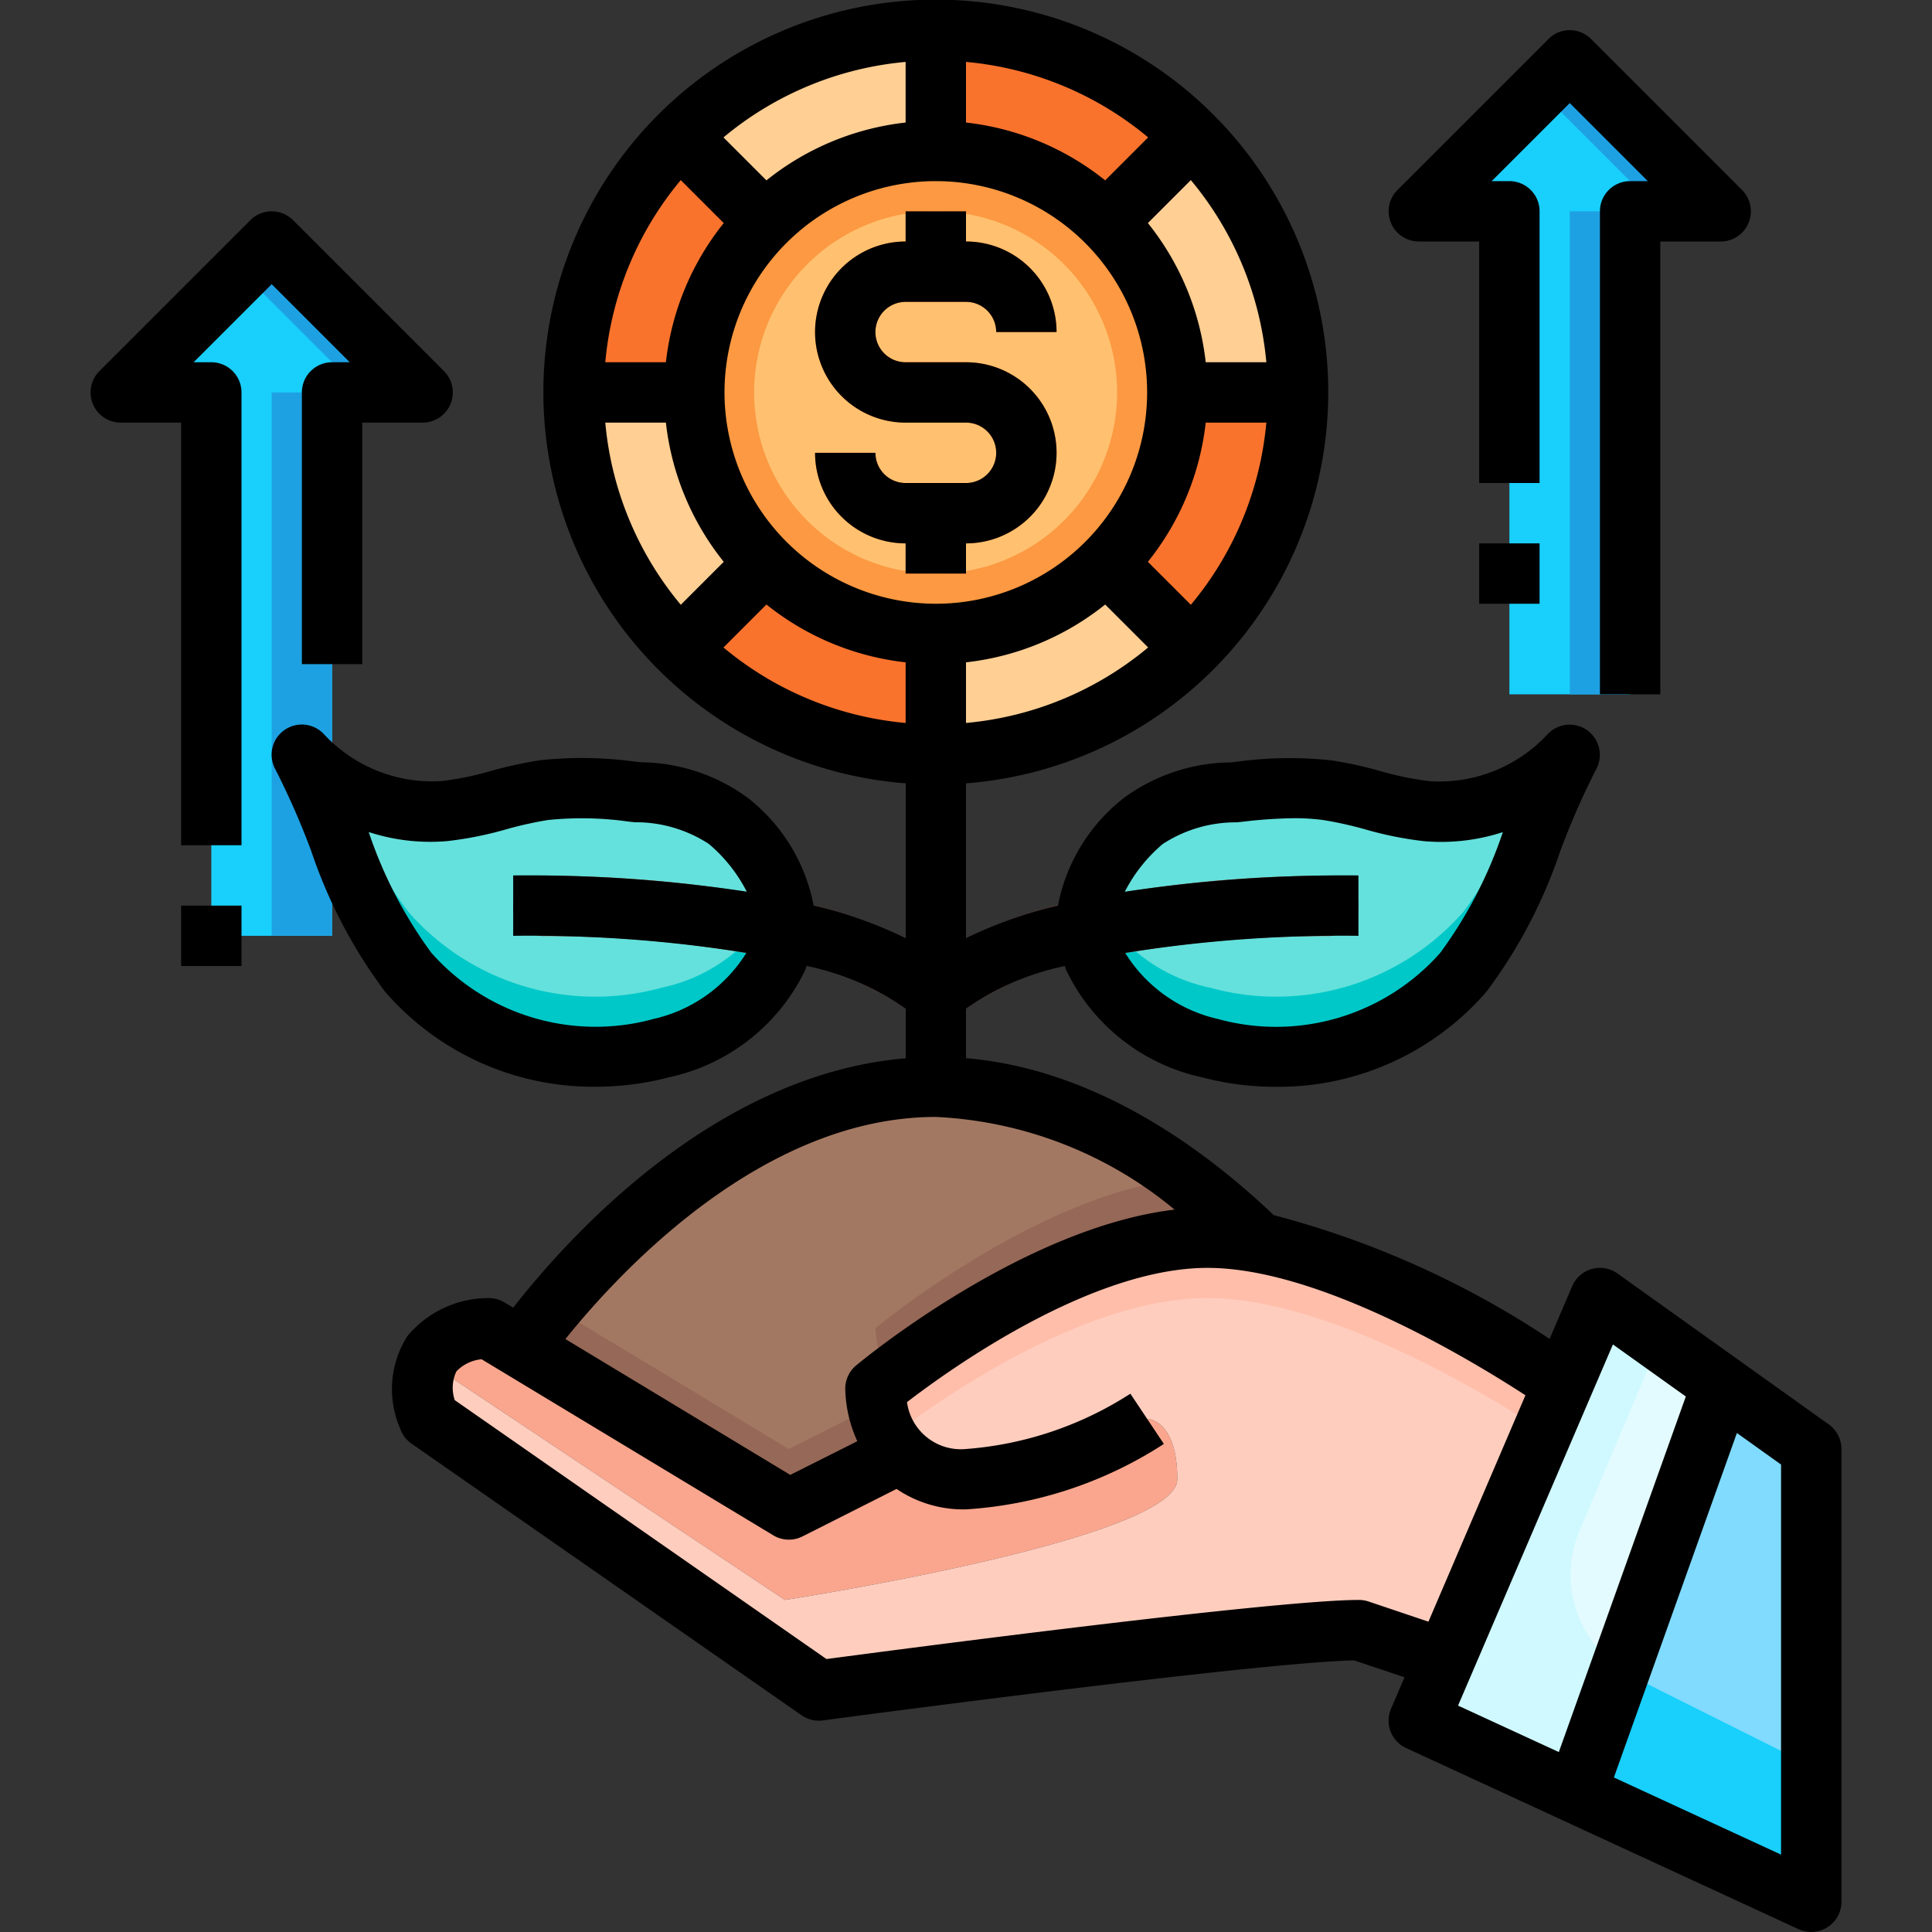 <?xml version="1.0" encoding="UTF-8" standalone="no"?><!-- icon666.com - MILLIONS OF FREE VECTOR ICONS --><svg width="1024" height="1024" viewBox="0 0 64 64" xmlns="http://www.w3.org/2000/svg"><rect x="0" y="0" width="64" height="64" fill="#333333" stroke="none"/><g id="_02-Growth" data-name="02-Growth"><path d="m7 31v-18h-3l5-5 5 5h-3v18" fill="#19cffc"/><path d="m9 13h2v18h-2z" fill="#1ea1e3"/><path d="m9 8-1 1 4 4h2z" fill="#1ea1e3"/><path d="m50 23v-16h-3l5-5 5 5h-3v16" fill="#19cffc"/><path d="m52 7h2v16h-2z" fill="#1ea1e3"/><path d="m52 2-1 1 4 4h2z" fill="#1ea1e3"/><path d="m51.78 45.85 1.22-2.85 4.07 2.91-.07.09-4.79 13.41-5.21-2.41.88-2.04z" fill="#e3fbff"/><path d="m60 48v15l-7.79-3.59 4.79-13.41.07-.09z" fill="#80dbff"/><g fill="#ffcf94"><path d="m25.34 18.66-2.83 2.83a11.962 11.962 0 0 1 -3.51-8.49h4a8.014 8.014 0 0 0 2.34 5.66z"/><path d="m36.66 18.66 2.83 2.83a11.962 11.962 0 0 1 -8.49 3.51v-4a8.014 8.014 0 0 0 5.66-2.34z"/><path d="m43 13h-4a8.014 8.014 0 0 0 -2.34-5.66l2.83-2.83a11.962 11.962 0 0 1 3.51 8.49z"/><path d="m31 1v4a8.014 8.014 0 0 0 -5.66 2.34l-2.83-2.83a11.962 11.962 0 0 1 8.49-3.51z"/></g><path d="m22.51 4.51 2.83 2.83a8.014 8.014 0 0 0 -2.34 5.66h-4a11.962 11.962 0 0 1 3.51-8.49z" fill="#fa732d"/><path d="m31 21v4a11.962 11.962 0 0 1 -8.49-3.51l2.83-2.83a8 8 0 0 0 5.61 2.34z" fill="#fa732d"/><path d="m39 13h4a11.962 11.962 0 0 1 -3.51 8.49l-2.83-2.83a8.014 8.014 0 0 0 2.34-5.66z" fill="#fa732d"/><path d="m39.49 4.51-2.83 2.83a8 8 0 0 0 -5.61-2.34h-.05v-4a11.962 11.962 0 0 1 8.49 3.51z" fill="#fa732d"/><path d="m36.66 7.34a8 8 0 0 0 -5.61-2.34h-.05a8 8 0 0 0 -.05 16h.05a8 8 0 0 0 5.66-13.66z" fill="#fc9942"/><path d="m35.245 8.755a6 6 0 0 0 -4.208-1.755h-.037a6 6 0 0 0 -.037 12h.037a6 6 0 0 0 4.245-10.245z" fill="#ffc170"/><path d="m24.13 27.2c1.31 1.12 2.36 2.81 1.63 4.54a5.541 5.541 0 0 1 -3.85 2.98 8.233 8.233 0 0 1 -8.39-2.52c-1.69-2.04-2.25-4.84-3.52-7.2a5.863 5.863 0 0 0 4.73 1.87c1.12-.1 2.17-.54 3.28-.69a11.506 11.506 0 0 1 2.93.05 5.5 5.5 0 0 1 3.19.97z" fill="#64e1dc"/><path d="m52 25c-1.27 2.36-1.83 5.16-3.52 7.2a8.233 8.233 0 0 1 -8.39 2.52 5.541 5.541 0 0 1 -3.85-2.98c-.73-1.73.32-3.42 1.63-4.54a5.5 5.5 0 0 1 3.19-.97 11.506 11.506 0 0 1 2.93-.05c1.11.15 2.16.59 3.28.69a5.863 5.863 0 0 0 4.73-1.87z" fill="#64e1dc"/><path d="m25.76 29.74a5.541 5.541 0 0 1 -3.85 2.98 8.233 8.233 0 0 1 -8.39-2.52 14.941 14.941 0 0 1 -2.179-4.134 5.983 5.983 0 0 1 -1.341-1.066c1.27 2.36 1.83 5.16 3.52 7.2a8.233 8.233 0 0 0 8.39 2.52 5.541 5.541 0 0 0 3.85-2.98 3.021 3.021 0 0 0 .055-2.185c-.021.062-.029.123-.055.185z" fill="#00c8c8"/><path d="m48.48 30.2a8.233 8.233 0 0 1 -8.39 2.52 5.541 5.541 0 0 1 -3.85-2.98c-.026-.062-.034-.123-.055-.185a3.021 3.021 0 0 0 .055 2.185 5.541 5.541 0 0 0 3.85 2.98 8.233 8.233 0 0 0 8.39-2.52c1.69-2.04 2.25-4.84 3.52-7.2a5.983 5.983 0 0 1 -1.341 1.066 14.941 14.941 0 0 1 -2.179 4.134z" fill="#00c8c8"/><path d="m41.71 41.17a9.345 9.345 0 0 0 -1.71-.17c-5 0-11 5-11 5a3.476 3.476 0 0 0 .82 2.14l-3.69 1.86-8.88-5.36c1.16-1.6 6.19-7.99 12.75-8.59.33-.03.66-.05 1-.05s.67.02 1 .05c3.97.36 7.38 2.86 9.71 5.12z" fill="#a37862"/><path d="m29 44a3.752 3.752 0 0 0 .46 1.637c1.479-1.137 6.353-4.637 10.54-4.637a9.345 9.345 0 0 1 1.71.17 24.294 24.294 0 0 0 -2.51-2.122c-4.819.474-10.2 4.952-10.2 4.952z" fill="#966857"/><path d="m26.13 48-7.816-4.718c-.483.577-.844 1.054-1.064 1.358l8.88 5.36 3.69-1.86a3.216 3.216 0 0 1 -.761-1.616z" fill="#966857"/><path d="m32 49a12.677 12.677 0 0 0 6-2s1 0 1 2-13 4-13 4l-11.84-7.89c.5-1.11 2.03-1.11 2.03-1.11l1.06.64 8.88 5.36 3.69-1.86a2.768 2.768 0 0 0 2.18.86z" fill="#faa68e"/><path d="m29.82 48.14a3.476 3.476 0 0 1 -.82-2.14s6-5 11-5a9.345 9.345 0 0 1 1.71.17c4.19.77 9 3.94 10.07 4.68l-3.9 9.11-2.86-.96c-2.98 0-17.89 2-17.89 2l-12.93-9a2.549 2.549 0 0 1 -.04-1.89l11.84 7.89s13-2 13-4-1-2-1-2a12.677 12.677 0 0 1 -6 2 2.768 2.768 0 0 1 -2.18-.86z" fill="#ffcdbe"/><path d="m40 43a9.345 9.345 0 0 1 1.71.17c3.6.662 7.656 3.094 9.4 4.235l.666-1.555c-1.07-.74-5.88-3.91-10.07-4.68a9.345 9.345 0 0 0 -1.706-.17c-5 0-11 5-11 5a3.752 3.752 0 0 0 .46 1.637c1.479-1.137 6.353-4.637 10.54-4.637z" fill="#ffbeaa"/><path d="m45 30.01a1.009 1.009 0 0 1 -1 1 39.931 39.931 0 0 0 -7.75.75 10.213 10.213 0 0 0 -4.25 1.65v2.64c-.33-.03-.66-.05-1-.05s-.67.02-1 .05v-2.64a10.213 10.213 0 0 0 -4.25-1.65 39.931 39.931 0 0 0 -7.75-.75 1.009 1.009 0 0 1 -1-1 1 1 0 0 1 1.01-1 42.617 42.617 0 0 1 7.87.74 16.561 16.561 0 0 1 4.12 1.32v-6.12l.35.03h.03c.2.01.41.02.62.02s.42-.01.62-.02h.03l.35-.03v6.12a16.561 16.561 0 0 1 4.12-1.32 42.617 42.617 0 0 1 7.87-.74 1 1 0 0 1 1.01 1z" fill="#8d5c4d"/><path d="m52.3 50.764 2.684-6.349-1.984-1.415-1.22 2.85-3.9 9.11-.88 2.04 5.21 2.41 1.473-4.123a3.778 3.778 0 0 1 -1.383-4.523z" fill="#cff9ff"/><path d="m53.683 55.287a3.7 3.7 0 0 0 .435.272l5.882 2.941v-10.5l-2.93-2.09-.07.09z" fill="#80dbff"/><path d="m54.118 55.559a3.7 3.7 0 0 1 -.435-.272l-1.473 4.123 7.79 3.59v-4.5z" fill="#19cffc"/><path d="m32 12h-2a1 1 0 0 1 0-2h2a1 1 0 0 1 1 1h2a3 3 0 0 0 -3-3v-1h-2v1a3 3 0 0 0 0 6h2a1 1 0 0 1 0 2h-2a1 1 0 0 1 -1-1h-2a3 3 0 0 0 3 3v1h2v-1a3 3 0 0 0 0-6z" fill="#fa732d"/><path d="m60.581 47.186-7-5a1 1 0 0 0 -1.5.42l-.749 1.747a30.363 30.363 0 0 0 -9.138-4.1c-2.382-2.267-5.965-4.843-10.194-5.2v-1.638a8.868 8.868 0 0 1 3.275-1.415c.016.044.023.09.042.134a6.522 6.522 0 0 0 4.523 3.558 9.454 9.454 0 0 0 2.408.31 9.119 9.119 0 0 0 7-3.159 16.6 16.6 0 0 0 2.438-4.651 25.518 25.518 0 0 1 1.192-2.715 1 1 0 0 0 -1.611-1.156 4.888 4.888 0 0 1 -3.913 1.556 10.16 10.16 0 0 1 -1.624-.334 14.069 14.069 0 0 0 -1.6-.352 12.873 12.873 0 0 0 -3.171.044l-.2.021a6.06 6.06 0 0 0 -3.545 1.189 5.933 5.933 0 0 0 -2.166 3.548 14.907 14.907 0 0 0 -3.048 1.079v-5.123a13 13 0 1 0 -2 0v5.123a14.907 14.907 0 0 0 -3.049-1.083 5.933 5.933 0 0 0 -2.166-3.548 6.06 6.06 0 0 0 -3.545-1.189l-.2-.021a12.865 12.865 0 0 0 -3.17-.044 13.858 13.858 0 0 0 -1.605.352 10.171 10.171 0 0 1 -1.625.334 4.894 4.894 0 0 1 -3.913-1.556 1 1 0 0 0 -1.611 1.156 25.8 25.8 0 0 1 1.192 2.714 16.6 16.6 0 0 0 2.438 4.652 9.12 9.12 0 0 0 7 3.16 9.461 9.461 0 0 0 2.408-.311 6.526 6.526 0 0 0 4.522-3.559c.018-.043.025-.089.042-.133a8.868 8.868 0 0 1 3.282 1.419v1.642c-6.214.523-11.018 5.729-13 8.262l-.29-.175a1 1 0 0 0 -.519-.144 3.5 3.5 0 0 0 -2.69 1.252 3.267 3.267 0 0 0 -.248 3.062 1 1 0 0 0 .378.507l12.923 9a1 1 0 0 0 .571.179.98.98 0 0 0 .133-.009c.146-.019 14.379-1.924 17.6-1.989l1.669.56-.448 1.044a1 1 0 0 0 .5 1.3l13 6a1 1 0 0 0 1.421-.906v-15a1 1 0 0 0 -.419-.814zm-22.064-19.227a4.431 4.431 0 0 1 2.453-.718l.2-.021a15.984 15.984 0 0 1 1.705-.116 7.127 7.127 0 0 1 .972.063 12.474 12.474 0 0 1 1.379.307 11.731 11.731 0 0 0 1.952.391 6.59 6.59 0 0 0 2.606-.3 14.537 14.537 0 0 1 -2.075 4 7.259 7.259 0 0 1 -7.361 2.191 4.891 4.891 0 0 1 -3.075-2.19 45.636 45.636 0 0 1 7.727-.566v-2a48.686 48.686 0 0 0 -7.739.54 5.1 5.1 0 0 1 1.256-1.581zm-16.867 5.795a7.259 7.259 0 0 1 -7.361-2.192 14.516 14.516 0 0 1 -2.075-4 6.565 6.565 0 0 0 2.606.3 11.845 11.845 0 0 0 1.953-.391 12.458 12.458 0 0 1 1.378-.307 11 11 0 0 1 2.677.053l.2.021a4.431 4.431 0 0 1 2.453.718 5.1 5.1 0 0 1 1.256 1.581 48.686 48.686 0 0 0 -7.737-.537v2a45.636 45.636 0 0 1 7.725.564 4.891 4.891 0 0 1 -3.075 2.19zm2.35-20.754a7 7 0 1 1 7 7 7.008 7.008 0 0 1 -7-7zm8 8.941a8.956 8.956 0 0 0 4.611-1.916l1.423 1.423a10.946 10.946 0 0 1 -6.034 2.501zm6.025-3.33a8.956 8.956 0 0 0 1.916-4.611h2.008a10.946 10.946 0 0 1 -2.5 6.034zm1.916-6.611a8.956 8.956 0 0 0 -1.916-4.611l1.423-1.423a10.946 10.946 0 0 1 2.501 6.034zm-3.33-6.025a8.956 8.956 0 0 0 -4.611-1.916v-2.008a10.946 10.946 0 0 1 6.034 2.5zm-6.611-1.916a8.956 8.956 0 0 0 -4.611 1.916l-1.423-1.423a10.946 10.946 0 0 1 6.034-2.501zm-6.025 3.33a8.956 8.956 0 0 0 -1.916 4.611h-2.008a10.946 10.946 0 0 1 2.5-6.034zm-1.916 6.611a8.956 8.956 0 0 0 1.916 4.611l-1.423 1.423a10.946 10.946 0 0 1 -2.501-6.034zm3.33 6.025a8.956 8.956 0 0 0 4.611 1.916v2.008a10.946 10.946 0 0 1 -6.034-2.5zm5.611 16.975a13.357 13.357 0 0 1 7.91 3.07c-5.011.594-10.311 4.963-10.55 5.162a1 1 0 0 0 -.36.768 4.365 4.365 0 0 0 .4 1.742l-2.221 1.116-7.449-4.5c1.838-2.285 6.562-7.358 12.27-7.358zm14.336 16.052a1.014 1.014 0 0 0 -.318-.052c-2.778 0-15.227 1.637-17.64 1.958l-12.313-8.576a1.266 1.266 0 0 1 .055-.955 1.33 1.33 0 0 1 .833-.4l9.662 5.832a1 1 0 0 0 .966.038l3.119-1.574a3.944 3.944 0 0 0 2.3.677 13.611 13.611 0 0 0 6.555-2.168l-1.11-1.664a11.647 11.647 0 0 1 -5.445 1.832 1.8 1.8 0 0 1 -1.954-1.553c1.391-1.071 6.085-4.447 9.954-4.447 3.63 0 8.553 2.936 10.532 4.22l-3.213 7.5zm8.094-8.516 2.415 1.725-4.207 11.778-3.338-1.539zm5.57 16.901-5.538-2.556 4.075-11.411 1.463 1.045z"/><path d="m32 16h-2a1 1 0 0 1 -1-1h-2a3 3 0 0 0 3 3v1h2v-1a3 3 0 0 0 0-6h-2a1 1 0 0 1 0-2h2a1 1 0 0 1 1 1h2a3 3 0 0 0 -3-3v-1h-2v1a3 3 0 0 0 0 6h2a1 1 0 0 1 0 2z"/><path d="m47 8h2v8h2v-9a1 1 0 0 0 -1-1h-.586l2.586-2.586 2.586 2.586h-.586a1 1 0 0 0 -1 1v16h2v-15h2a1 1 0 0 0 .707-1.707l-5-5a1 1 0 0 0 -1.414 0l-5 5a1 1 0 0 0 .707 1.707z"/><path d="m11.586 12h-.586a1 1 0 0 0 -1 1v9h2v-8h2a1 1 0 0 0 .707-1.707l-5-5a1 1 0 0 0 -1.414 0l-5 5a1 1 0 0 0 .707 1.707h2v14h2v-15a1 1 0 0 0 -1-1h-.586l2.586-2.586z"/><path d="m6 30h2v2h-2z"/><path d="m49 18h2v2h-2z"/></g></svg>